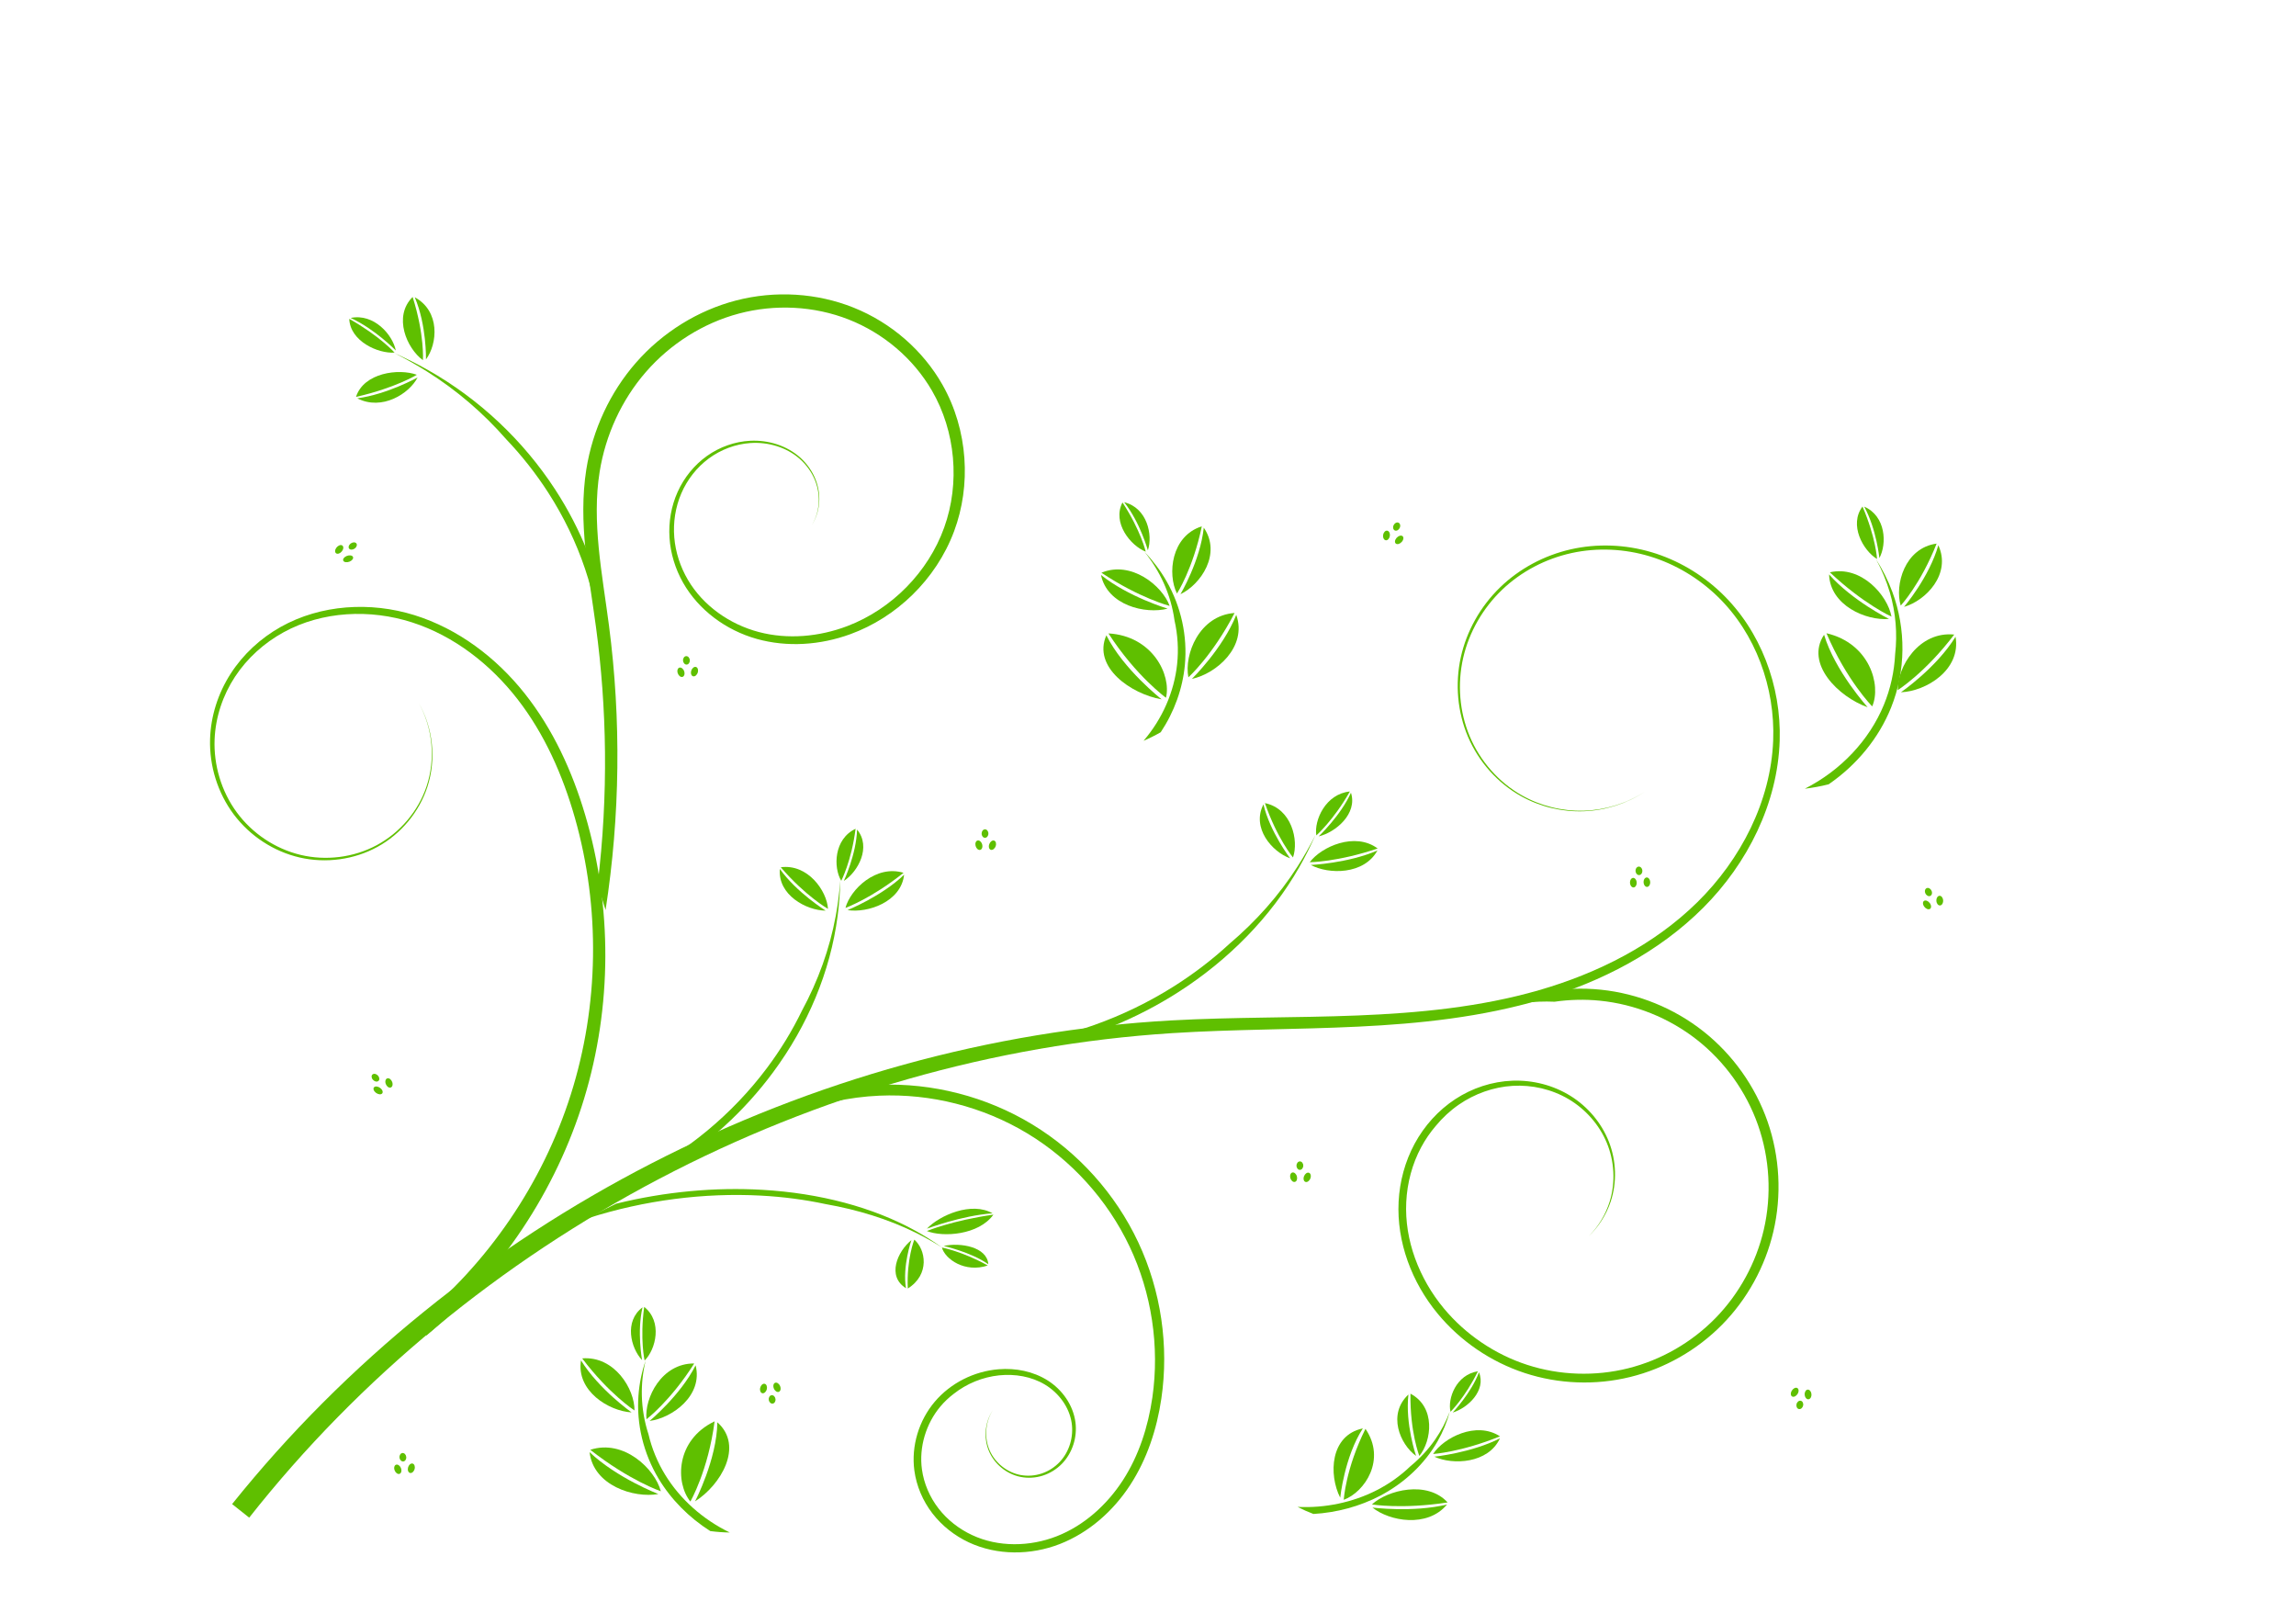 <?xml version="1.0"?><svg width="1052.362" height="744.094" xmlns="http://www.w3.org/2000/svg" xmlns:xlink="http://www.w3.org/1999/xlink">
 <title>Aqua Floral Vine</title>
 <defs>
  <pattern xlink:href="#pattern5504" id="pattern5523" patternTransform="translate(-84.138,510.395)"/>
  <pattern xlink:href="#pattern5504" id="pattern5519" patternTransform="matrix(0.88,0,0,0.88,-58.848,577.678)"/>
  <pattern xlink:href="#pattern5504" id="pattern5517" patternTransform="matrix(0.88,0,0,0.88,-58.848,577.678)"/>
  <pattern xlink:href="#pattern5504" id="pattern5515" patternTransform="matrix(0.88,0,0,0.88,-58.848,577.678)"/>
  <pattern xlink:href="#pattern5504" id="pattern5513" patternTransform="matrix(0.88,0,0,0.88,-58.848,577.678)"/>
  <pattern xlink:href="#pattern5504" id="pattern5511" patternTransform="matrix(0.88,0,0,0.88,-58.848,577.678)"/>
  <pattern xlink:href="#pattern5490" id="pattern5507" patternTransform="translate(0.067,0.067)"/>
  <pattern xlink:href="#pattern5478" id="pattern5490" patternTransform="translate(-79.949,517.532)"/>
  <pattern xlink:href="#pattern5310" id="pattern5322" patternTransform="translate(-212.763,474.817)"/>
  <pattern xlink:href="#pattern5263" id="pattern5276" patternTransform="matrix(0.894,0,0,0.816,-53.447,517.427)"/>
  <pattern xlink:href="#pattern5254" id="pattern5263" patternTransform="matrix(0.894,0,0,0.816,-50.365,517.419)"/>
  <pattern xlink:href="#pattern5244" id="pattern5254" patternTransform="matrix(0.692,0,0,0.692,3.5424804e-7,-1.9023438e-5)"/>
  <pattern xlink:href="#pattern5233" id="pattern5247" patternTransform="matrix(0.732,0,0,0.715,-6.4575195e-7,1.7539062e-5)"/>
  <pattern patternUnits="userSpaceOnUse" width="3.551" height="3.636" patternTransform="matrix(0.732,0,0,0.715,-50.326,517.536)" id="pattern5233">
   <path id="path5214" d="m2.198,0.292a0.345,0.577 0 1 1 -0.69,0.905a0.345,0.577 0 1 1 0.69,-0.905z" fill="#800000"/>
   <path d="m1.26,2.078a0.445,0.676 0 1 1 -0.891,-0.612a0.445,0.676 0 1 1 0.891,0.612z" id="path5216" fill="#800000"/>
   <path id="path5218" d="m2.096,3.118a0.121,0.24 0 1 1 -0.242,-1.234a0.121,0.24 0 1 1 0.242,1.234z" fill="#800000"/>
   <path id="path5225" d="m0.905,0.6a0.44,0.622 0 1 1 -0.879,0.045a0.44,0.622 0 1 1 0.879,-0.045z" fill="#800000"/>
   <path d="m3.13,1.487a0.089,0.24 0 1 1 -0.179,-1.234a0.089,0.24 0 1 1 0.179,1.234z" id="path5227" fill="#800000"/>
   <path d="m3.519,2.719a0.406,0.636 0 1 1 -0.813,0.377a0.406,0.636 0 1 1 0.813,-0.377z" id="path5229" fill="#800000"/>
   <path d="m0.481,3.627a0.114,0.092 0 1 1 0.228,-0.931a0.114,0.092 0 1 1 -0.228,0.931z" id="path5231" fill="#800000"/>
  </pattern>
  <pattern patternUnits="userSpaceOnUse" width="2.6" height="2.6" patternTransform="matrix(0.692,0,0,0.692,-50.326,517.536)" id="pattern5244">
   <rect id="rect5242" y="0" x="0" height="2.6" width="2.6" fill="url(#pattern5247)"/>
  </pattern>
  <pattern patternUnits="userSpaceOnUse" width="1.8" height="1.8" patternTransform="translate(-50.326,517.537)" id="pattern5251">
   <rect id="rect5249" y="0" x="0" height="1.8" width="1.8" fill="url(#pattern5254)"/>
  </pattern>
  <pattern patternUnits="userSpaceOnUse" width="2.341" height="2.175" patternTransform="translate(-50.418,517.402)" id="pattern5310">
   <path d="m0.647,0.543a0.28,0.33 0 1 1 -0.561,-0.307a0.28,0.33 0 1 1 0.561,0.307z" id="path5266" fill="#333333"/>
   <path id="path5268" d="m0.801,1.027a0.303,0.355 0 1 1 -0.605,0.289a0.303,0.355 0 1 1 0.605,-0.289z" fill="#333333"/>
   <path d="m1.504,0.314a0.313,0.423 0 1 1 -0.626,0.436a0.313,0.423 0 1 1 0.626,-0.436z" id="path5270" fill="#333333"/>
   <path id="path5272" d="m0.42,2.175a0,0 0 1 1 -0,-0.559a0,0 0 1 1 0,0.559z" fill="#333333"/>
   <path id="path5274" d="m1.539,1.831a0.213,0.286 0 1 1 -0.427,-0.565a0.213,0.286 0 1 1 0.427,0.565z" fill="#333333"/>
   <path id="path5278" d="m2.219,0.55a0.229,0.324 0 1 1 -0.457,-0.358a0.229,0.324 0 1 1 0.457,0.358z" fill="#333333"/>
   <path d="m2.302,1.878a0.251,0.36 0 1 1 -0.502,-0.23a0.251,0.36 0 1 1 0.502,0.23z" id="path5280" fill="#333333"/>
   <path d="m2.032,0.805a0.015,0.02 0 1 1 -0.029,0.466a0.015,0.02 0 1 1 0.029,-0.466z" id="path5282" fill="#333333"/>
  </pattern>
  <pattern patternUnits="userSpaceOnUse" width="4" height="4" patternTransform="translate(-50.393,512.782)" id="pattern5342">
   <g transform="matrix(1.72,0.053,-0.049,1.852,117.386,-950.24)" id="g5324" fill="#800000">
    <path id="path5326" d="m-52.794,515.086c-0.131,0.182 -0.362,0.262 -0.517,0.177c-0.155,-0.085 -0.174,-0.301 -0.044,-0.483c0.131,-0.182 0.362,-0.262 0.517,-0.177c0.155,0.085 0.174,0.301 0.044,0.483z" fill="#800000"/>
    <path d="m-52.641,515.569c0.124,0.196 0.089,0.419 -0.078,0.499c-0.167,0.08 -0.403,-0.014 -0.527,-0.21c-0.124,-0.196 -0.089,-0.419 0.078,-0.499c0.167,-0.08 0.403,0.014 0.527,0.21z" id="path5328" fill="#800000"/>
    <path id="path5330" d="m-51.937,514.857c0.162,0.234 0.153,0.521 -0.02,0.641c-0.173,0.12 -0.444,0.029 -0.606,-0.205c-0.162,-0.234 -0.153,-0.521 0.02,-0.641c0.173,-0.12 0.444,-0.029 0.606,0.205z" fill="#800000"/>
    <path d="m-53.021,516.718c-0.212,0 -0.385,-0.125 -0.385,-0.279c-0,-0.154 0.172,-0.279 0.385,-0.279c0.213,-0 0.385,0.125 0.385,0.279c0,0.154 -0.172,0.279 -0.385,0.279z" id="path5332" fill="#800000"/>
    <path d="m-51.902,516.373c-0.212,0.158 -0.479,0.16 -0.596,0.004c-0.118,-0.156 -0.042,-0.411 0.17,-0.569c0.212,-0.158 0.479,-0.16 0.596,-0.004c0.118,0.156 0.042,0.411 -0.17,0.569z" id="path5334" fill="#800000"/>
    <path d="m-51.222,515.092c-0.127,0.179 -0.332,0.244 -0.458,0.145c-0.126,-0.099 -0.126,-0.324 0.001,-0.503c0.127,-0.179 0.332,-0.244 0.458,-0.145c0.126,0.099 0.126,0.324 -0.001,0.503z" id="path5336" fill="#800000"/>
    <path id="path5338" d="m-51.139,516.421c-0.081,0.199 -0.258,0.309 -0.397,0.245c-0.139,-0.064 -0.186,-0.276 -0.105,-0.476c0.081,-0.199 0.258,-0.309 0.397,-0.245c0.139,0.064 0.186,0.276 0.105,0.476z" fill="#800000"/>
    <path id="path5340" d="m-51.409,515.348c0.174,0.011 0.308,0.124 0.3,0.253c-0.008,0.129 -0.155,0.224 -0.329,0.213c-0.174,-0.011 -0.308,-0.124 -0.3,-0.253c0.008,-0.129 0.155,-0.224 0.329,-0.213z" fill="#800000"/>
   </g>
  </pattern>
  <pattern patternUnits="userSpaceOnUse" width="4.532" height="4.509" patternTransform="translate(-50.633,507.297)" id="pattern5426">
   <g id="g5395">
    <path d="m0.79,2.826c-0.436,0 -0.79,-0.235 -0.79,-0.524c-0,-0.29 0.353,-0.525 0.79,-0.525c0.436,-0 0.79,0.235 0.79,0.524c0,0.29 -0.353,0.525 -0.79,0.525z" id="path5363" fill="#800000"/>
    <path d="m3.826,1.481c-0.454,0.316 -0.898,0.297 -0.992,-0.043c-0.093,-0.34 0.2,-0.872 0.654,-1.188c0.454,-0.316 0.898,-0.297 0.992,0.043c0.093,0.34 -0.2,0.872 -0.654,1.188z" id="path5367" fill="#800000"/>
    <path id="path5371" d="m2.314,1.647c0.327,0.029 0.579,0.331 0.564,0.674c-0.015,0.343 -0.292,0.598 -0.619,0.569c-0.327,-0.029 -0.579,-0.331 -0.564,-0.674c0.015,-0.343 0.292,-0.598 0.619,-0.569z" fill="#800000"/>
    <path id="path5383" d="m3.742,2.779c-0.436,0 -0.79,-0.235 -0.79,-0.524c-0,-0.29 0.353,-0.525 0.79,-0.525c0.436,-0 0.79,0.235 0.79,0.524c0,0.29 -0.353,0.525 -0.79,0.525z" fill="#800000"/>
    <path d="m2.79,0.79c0,0.436 -0.235,0.79 -0.524,0.79c-0.29,0 -0.525,-0.353 -0.525,-0.79c-0,-0.436 0.235,-0.79 0.524,-0.79c0.29,-0 0.525,0.353 0.525,0.79z" id="path5385" fill="#800000"/>
    <path id="path5387" d="m2.814,3.718c0,0.436 -0.235,0.79 -0.524,0.79c-0.29,0 -0.525,-0.353 -0.525,-0.79c-0,-0.436 0.235,-0.79 0.524,-0.79c0.29,-0 0.525,0.353 0.525,0.79z" fill="#800000"/>
    <path id="path5389" d="m1.05,4.281c-0.454,0.316 -0.898,0.297 -0.992,-0.043c-0.093,-0.34 0.2,-0.872 0.654,-1.188c0.454,-0.316 0.898,-0.297 0.992,0.043c0.093,0.34 -0.2,0.872 -0.654,1.188z" fill="#800000"/>
    <path d="m1.497,0.72c0.316,0.454 0.297,0.898 -0.043,0.992c-0.34,0.093 -0.872,-0.2 -1.188,-0.654c-0.316,-0.454 -0.297,-0.898 0.043,-0.992c0.34,-0.093 0.872,0.2 1.188,0.654z" id="path5391" fill="#800000"/>
    <path id="path5393" d="m4.25,3.45c0.316,0.454 0.297,0.898 -0.043,0.992c-0.34,0.093 -0.872,-0.2 -1.188,-0.654c-0.316,-0.454 -0.297,-0.898 0.043,-0.992c0.34,-0.093 0.872,0.2 1.188,0.654z" fill="#800000"/>
   </g>
  </pattern>
  <pattern patternUnits="userSpaceOnUse" width="5.6" height="5.603" patternTransform="translate(-82.239,518.899)" id="pattern5478">
   <path d="m1.549,1.402a0.671,0.85 0 1 1 -1.341,-0.789a0.671,0.85 0 1 1 1.341,0.789z" id="path5442" fill="#800000"/>
   <path id="path5444" d="m1.989,2.646a0.724,0.913 0 1 1 -1.448,0.744a0.724,0.913 0 1 1 1.448,-0.744z" fill="#800000"/>
   <path d="m3.598,0.664a0.749,1.09 0 1 1 -1.497,1.123a0.749,1.09 0 1 1 1.497,-1.123z" id="path5446" fill="#740000"/>
   <path id="path5448" d="m1.004,5.603a0,0 0 1 1 -0,-1.438a0,0 0 1 1 0,1.438z" fill="#7b0000"/>
   <path id="path5450" d="m3.682,4.717a0.51,0.737 0 1 1 -1.021,-1.456a0.51,0.737 0 1 1 1.021,1.456z" fill="#800000"/>
   <path id="path5452" d="m5.307,1.418a0.547,0.835 0 1 1 -1.094,-0.921a0.547,0.835 0 1 1 1.094,0.921z" fill="#800000"/>
   <path d="m5.506,4.838a0.601,0.928 0 1 1 -1.202,-0.593a0.601,0.928 0 1 1 1.202,0.593z" id="path5454" fill="#800000"/>
   <path d="m4.86,2.077a0.035,0.051 0 1 1 -0.07,1.2a0.035,0.051 0 1 1 0.07,-1.2z" id="path5456" fill="#800000"/>
  </pattern>
  <filter id="filter5500">
   <feGaussianBlur stdDeviation="0.028" id="feGaussianBlur5502"/>
  </filter>
  <pattern patternUnits="userSpaceOnUse" width="5.734" height="5.737" patternTransform="translate(-80.017,517.465)" id="pattern5504">
   <rect id="rect5488" y="0.067" x="0.067" height="5.603" width="5.6" filter="url(#filter5500)" fill="url(#pattern5507)"/>
  </pattern>
 </defs>
 <g>
  <title>Layer 1</title>
  <g id="layer1">
   <rect id="rect5521" width="15.038" height="9.411" x="-97.865" y="209.549" fill="#5fbf00"/>
   <rect id="rect5381" width="4.6" height="4.6" x="-56.373" y="198.715" fill="#5fbf00"/>
   <path d="m106.389,689.27l7.828,6.223c50.606,-64.232 115.44,-117.186 188.01,-155.305c72.574,-38.112 153.095,-61.502 235.008,-66.732c0,0 0,0 0,0c28.245,-1.807 56.715,-1.601 85.218,-2.977c28.302,-1.355 56.818,-4.36 84.151,-12.465c27.441,-8.129 53.731,-21.7 74.046,-42.01c20.326,-20.319 34.146,-47.832 35.062,-76.595c0.78,-24.989 -8.699,-50.417 -26.745,-67.672c0,0 0,0 0,-0c-9.03,-8.625 -20.072,-15.148 -32.034,-18.69c-11.963,-3.542 -24.819,-4.064 -36.97,-1.305c-12.152,2.76 -23.548,8.824 -32.47,17.495c0,0 0,0 -0,0c-8.922,8.672 -15.308,19.94 -17.961,32.072c0,0 0,0 0,0c-2.651,12.133 -1.52,25.078 3.372,36.463c4.893,11.385 13.555,21.13 24.359,27.135c8.702,4.835 18.729,7.233 28.654,6.864c9.925,-0.369 19.723,-3.505 28.002,-8.948c-8.325,5.374 -18.129,8.414 -28.011,8.698c-9.881,0.285 -19.821,-2.187 -28.401,-7.05c-10.652,-6.036 -19.13,-15.755 -23.858,-27.015c-4.729,-11.261 -5.725,-24.02 -3.024,-35.903c2.7,-11.885 9.068,-22.88 17.86,-31.286c0,0 0,0 0,0c8.793,-8.407 19.99,-14.233 31.856,-16.825c11.867,-2.594 24.398,-1.969 36.001,1.571c11.605,3.539 22.29,9.983 30.986,18.427c17.385,16.861 26.345,41.7 25.403,65.867c-1.067,27.857 -14.811,54.476 -34.687,74.077c-19.901,19.624 -45.725,32.618 -72.68,40.4c-26.871,7.749 -55.02,10.448 -83.138,11.581c-28.324,1.129 -56.804,0.685 -85.34,2.265c0,0 0,0 -0,0c-82.815,4.598 -164.467,27.533 -238.313,65.534c-73.85,37.994 -140.105,91.161 -192.185,156.11l-0,0l-0,0z" id="path2832" fill-rule="evenodd" fill="#5fbf00"/>
   <path d="m683.739,462.655c9.583,-2.867 19.363,-4.008 28.798,-3.598c6.851,-0.989 13.819,-1.16 20.701,-0.474c16.109,1.6 31.775,7.896 44.519,17.899c12.747,10 22.597,23.727 27.99,39.017c0,0 0,0 0,0c5.397,15.289 6.347,32.169 2.694,47.979c-3.504,15.178 -11.25,29.4 -22.139,40.549c-10.886,11.151 -24.936,19.245 -40.062,23.024c-15.124,3.782 -31.35,3.252 -46.188,-1.558c-14.838,-4.806 -28.31,-13.902 -38.281,-25.906c0,0 0,0 0,0c-11.266,-13.588 -18.092,-31.2 -17.22,-48.72c0.424,-8.767 2.718,-17.464 6.862,-25.17c1.872,-3.484 4.125,-6.77 6.704,-9.768c3.05,-3.696 6.597,-6.99 10.554,-9.716c7.22,-4.978 15.833,-8.078 24.67,-8.603c8.835,-0.527 17.909,1.533 25.615,6.091c0,0 0,0 0,0c7.705,4.555 14.022,11.625 17.503,20.003c3.481,8.378 4.073,18.039 1.363,26.844c-1.848,5.996 -5.195,11.554 -9.687,16.027c4.592,-4.368 8.092,-9.871 10.102,-15.89c2.945,-8.841 2.6,-18.686 -0.774,-27.374c-3.376,-8.685 -9.695,-16.143 -17.6,-21.072c0,-0 0,-0 0,-0c-7.905,-4.925 -17.307,-7.323 -26.611,-6.988c-9.302,0.337 -18.449,3.359 -26.23,8.455c-7.779,5.096 -14.176,12.21 -18.602,20.379c-4.424,8.168 -6.892,17.345 -7.371,26.61c-0.941,18.528 6.082,37.002 17.859,51.266c10.386,12.597 24.404,22.148 39.936,27.249c15.532,5.097 32.491,5.723 48.386,1.817c15.894,-3.909 30.64,-12.322 42.135,-24.002c11.493,-11.682 19.678,-26.562 23.434,-42.534c0,0 0,-0 0,-0c3.909,-16.639 2.986,-34.374 -2.646,-50.539c-5.635,-16.164 -15.943,-30.655 -29.387,-41.292c0,0 0,0 0,0c-13.447,-10.634 -29.942,-17.344 -47.02,-19.111c-17.078,-1.763 -34.623,1.427 -50.006,9.108z" id="path2838" fill-rule="evenodd" fill="#5fbf00"/>
   <path d="m190.451,605.923l5,6.09c34.007,-28.159 59.441,-66.389 72.27,-108.522c12.822,-42.135 12.971,-87.948 0.482,-130.069c-5.887,-19.911 -14.71,-39.229 -27.714,-55.617c-13.01,-16.402 -30.463,-29.653 -50.561,-35.914c-20.121,-6.263 -42.862,-4.916 -61.303,5.426c-9.214,5.185 -17.215,12.553 -22.936,21.46c-5.722,8.911 -9.086,19.34 -9.402,29.934c-0.361,12.319 3.496,24.702 10.885,34.541c7.395,9.836 18.265,16.978 30.237,19.725c0,0 0,0 0,0c11.976,2.741 24.901,1.006 35.644,-4.901c0,0 0,0 0,0c10.741,-5.914 19.119,-15.953 22.882,-27.593c4.056,-12.583 2.573,-26.789 -3.956,-38.231c6.401,11.514 7.694,25.679 3.536,38.094c-3.853,11.486 -12.256,21.296 -22.869,26.983c0,0 -0,0 -0,0c-10.614,5.685 -23.311,7.224 -34.95,4.421c-11.639,-2.805 -22.138,-9.897 -29.185,-19.495c-7.047,-9.599 -10.628,-21.634 -10.146,-33.473c0,0 0,0 0,0c0.414,-10.188 3.781,-20.192 9.365,-28.681c5.584,-8.491 13.364,-15.476 22.251,-20.35c17.758,-9.75 39.681,-10.719 58.9,-4.53c19.243,6.194 35.904,19.222 48.315,35.182c12.417,15.973 20.744,34.869 26.305,54.394c0,0 0,0 0,0c11.742,41.319 11.042,86.045 -1.884,126.811c-12.92,40.768 -38.056,77.549 -71.165,104.318c0,0 0,0 0,0z" id="path2844" fill-rule="evenodd" fill="#5fbf00"/>
   <path d="m273.891,405.615c1.271,3.77 2.495,7.576 3.671,11.416c6.673,-43.118 7.196,-87.154 1.561,-130.373c-1.561,-11.979 -3.558,-23.789 -4.697,-35.592c-1.119,-11.706 -1.419,-23.463 0.421,-34.868c2.692,-16.805 10.046,-32.931 21.227,-45.767c0,0 0,0 0,-0c11.174,-12.835 26.213,-22.4 42.673,-26.756c16.453,-4.36 34.366,-3.5 50.219,2.735c15.85,6.226 29.655,17.863 38.196,32.617c10.83,18.666 12.934,42.355 5.6,62.738c-7.318,20.391 -24.013,37.37 -44.326,45.126c-0,0 -0,0 -0,0c-12.915,4.924 -27.358,6.258 -40.679,2.734c-13.304,-3.515 -25.476,-12.03 -32.437,-23.873c-3.49,-5.923 -5.695,-12.626 -6.263,-19.473c0,0 0,0 0,-0c-0.569,-6.845 0.5,-13.849 3.213,-20.157c2.712,-6.307 7.077,-11.93 12.6,-16.008c5.52,-4.078 12.213,-6.616 19.063,-7.083c8.088,-0.547 16.508,1.886 22.573,7.223c3.039,2.667 5.49,6.023 7.012,9.763c1.521,3.738 2.117,7.87 1.617,11.87c-0.385,3.093 -1.42,6.111 -3.017,8.793c1.647,-2.661 2.737,-5.671 3.179,-8.773c0.576,-4.031 0.048,-8.218 -1.427,-12.033c-1.481,-3.832 -3.915,-7.294 -6.967,-10.07c-6.127,-5.576 -14.699,-8.238 -23.037,-7.817c-0,0 -0,0 -0,0c-7.072,0.357 -14.029,2.84 -19.839,6.974c-0,0 -0,0 -0,0c-5.807,4.133 -10.462,9.885 -13.418,16.438c-2.946,6.532 -4.213,13.83 -3.739,21.053c0.472,7.179 2.642,14.263 6.23,20.596c7.087,12.481 19.595,21.78 33.805,25.759c13.822,3.865 29.024,2.887 42.93,-2.212c10.456,-3.826 20.195,-9.995 28.407,-18.031c8.212,-8.036 14.901,-17.941 19.081,-29.141c3.894,-10.472 5.526,-21.948 4.701,-33.489c-0.825,-11.541 -4.108,-23.152 -10.071,-33.661c-4.409,-7.744 -10.202,-14.809 -17.104,-20.832c-6.903,-6.023 -14.917,-11.003 -23.707,-14.513c-8.27,-3.297 -17.168,-5.286 -26.301,-5.856c-9.134,-0.57 -18.504,0.281 -27.642,2.673c-8.595,2.254 -16.941,5.845 -24.698,10.653c-7.758,4.808 -14.927,10.835 -21.108,17.926c-5.819,6.68 -10.747,14.264 -14.593,22.502c-3.846,8.238 -6.61,17.129 -8.075,26.367c-1.877,11.928 -1.627,24.207 -0.396,36.438c1.184,11.86 3.223,23.728 4.848,35.779c2.483,18.422 3.927,37.547 4.122,57.287c0.195,19.739 -0.86,40.094 -3.409,60.917z" id="path2850" fill-rule="evenodd" fill="#5fbf00"/>
   <path id="path2862" d="m334.045,520.912c9.105,-4.46 18.569,-7.68 28.085,-9.708c12.985,-5.355 26.9,-8.482 40.925,-9.093c23.583,-1.032 47.493,5.052 67.728,17.244c20.238,12.187 36.81,30.488 46.94,51.85c0,0 0,0 0,0c10.134,21.36 13.83,45.788 10.459,69.208c-1.952,13.473 -6.208,26.691 -13.549,38.001c0,0 0,0 0,0c-7.332,11.294 -17.823,20.721 -30.248,25.59c-12.393,4.862 -26.843,5.079 -38.803,-0.518c0,0 -0,0 -0,0c-5.994,-2.789 -11.363,-6.967 -15.393,-12.172c0,0 -0,0 -0,0c-4.029,-5.202 -6.744,-11.453 -7.626,-17.946c-1.404,-10.154 1.844,-20.945 8.467,-28.823c1.8,-2.148 3.851,-4.085 6.091,-5.784c5.901,-4.668 13.222,-7.689 20.8,-8.481c7.255,-0.743 14.856,0.496 21.1,4.283c0,0 0,0 0,0c6.226,3.773 11.08,10.219 12.17,17.505c0.952,6.293 -0.993,13.123 -5.43,17.85c-2.22,2.367 -5.027,4.211 -8.126,5.278c-3.099,1.067 -6.487,1.353 -9.749,0.771c-6.138,-1.097 -11.681,-5.413 -14.257,-11.236c-2.568,-5.827 -2.075,-12.954 1.386,-18.456c-3.58,5.424 -4.271,12.6 -1.779,18.62c2.505,6.015 8.082,10.606 14.483,11.908c3.395,0.684 6.95,0.472 10.246,-0.58c3.295,-1.053 6.308,-2.927 8.729,-5.392c4.838,-4.944 7.113,-12.141 6.24,-18.989c-1.031,-7.904 -6.014,-14.969 -12.693,-19.206c-6.667,-4.224 -14.763,-5.792 -22.553,-5.151c-11.181,0.901 -21.966,6.291 -29.248,14.878c-7.277,8.596 -10.836,20.266 -9.357,31.476c0,0 0,0 0,0c0.953,7.142 3.878,13.971 8.265,19.671c4.387,5.698 10.185,10.254 16.682,13.302c13.003,6.077 28.441,5.957 41.754,0.756c13.296,-5.199 24.446,-15.086 32.195,-26.983c7.744,-11.888 12.26,-25.635 14.308,-39.577c3.578,-24.231 -0.137,-49.491 -10.564,-71.695c-0,-0 -0,-0 -0,-0c-10.43,-22.203 -27.514,-41.225 -48.51,-53.984c-20.998,-12.755 -45.784,-19.171 -70.371,-18.194c-24.586,0.981 -48.821,9.349 -68.799,23.777z" fill-rule="evenodd" fill="#5fbf00"/>
   <g id="g2911" transform="matrix(0.812 0 0 0.747 34.802 174.903)" fill="url(#pattern5504)">
    <path id="path2856" d="m602.629,220.324c3.274,-1.509 6.519,-3.266 9.703,-5.264c7.677,-12.56 12.371,-26.795 13.624,-41.248c0,0 0,0 0,0c1.541,-17.81 -2.152,-35.849 -10.325,-51.359c0,0 0,0 0,0c-3.407,-6.464 -7.573,-12.495 -12.369,-17.929c4.305,5.839 7.883,12.157 10.651,18.762c3.127,7.463 5.197,15.303 6.206,23.222c1.82,8.762 2.342,17.826 1.469,26.78c-1.645,16.932 -8.281,33.507 -18.958,47.036c0,0 0,0 0,0z" fill-rule="evenodd" fill="#5fbf00"/>
    <g id="g2872" fill="url(#pattern5504)">
     <path d="m629.916,182.357c0,0 17.409,-18.471 25.052,-39.277c6.369,19.532 -11.252,36.092 -25.052,39.277z" id="path2868" fill="#5fbf00"/>
     <path id="path2870" d="m627.94,181.386c0,0 13.592,-13.28 26.078,-39.465c-19.991,1.538 -28.603,25.542 -26.078,39.465z" fill="#5fbf00"/>
    </g>
    <g transform="matrix(0.886 -0.228 0.23 0.894 -71.655 154.768)" id="g2876" fill="url(#pattern5504)">
     <path id="path2878" d="m742.483,162.098c0,0 17.409,-18.471 25.052,-39.277c6.369,19.532 -11.252,36.092 -25.052,39.277z" fill="#5fbf00"/>
     <path d="m740.507,161.127c0,0 13.592,-13.28 26.078,-39.465c-19.991,1.538 -28.603,25.542 -26.078,39.465z" id="path2880" fill="#5fbf00"/>
    </g>
    <g id="g2882" transform="matrix(0.338 -0.595 0.556 0.372 61.132 669.572)" fill="url(#pattern5504)">
     <path d="m1132.596,289.79c0,0 17.409,-18.471 25.052,-39.277c6.369,19.532 -11.252,36.092 -25.052,39.277z" id="path2884" fill="#5fbf00"/>
     <path id="path2886" d="m1130.62,288.82c0,0 13.592,-13.28 26.078,-39.465c-19.991,1.538 -28.603,25.542 -26.078,39.465z" fill="#5fbf00"/>
    </g>
    <g id="g2888" transform="matrix(-0.805 0.445 0.444 0.81 859.103 -210.147)" fill="url(#pattern5504)">
     <path d="m414.145,203.826c0,0 17.409,-18.471 25.052,-39.277c6.369,19.532 -11.252,36.092 -25.052,39.277z" id="path2890" fill="#5fbf00"/>
     <path id="path2892" d="m412.169,202.855c0,0 13.592,-13.28 26.078,-39.465c-19.991,1.538 -28.603,25.542 -26.078,39.465z" fill="#5fbf00"/>
    </g>
    <g transform="matrix(-1.245 0 0 1 1397.08 12.526)" id="g2894" fill="url(#pattern5504)">
     <path id="path2896" d="m629.916,182.357c0,0 17.409,-18.471 25.052,-39.277c6.369,19.532 -11.252,36.092 -25.052,39.277z" fill="#5fbf00"/>
     <path d="m627.94,181.386c0,0 13.592,-13.28 26.078,-39.465c-19.991,1.538 -28.603,25.542 -26.078,39.465z" id="path2898" fill="#5fbf00"/>
    </g>
   </g>
   <g id="g2906" transform="matrix(0.812 0 0 0.747 46.521 269.371)" fill="url(#pattern5504)">
    <path d="m500.621,150.773c0,1.434 -0.855,2.597 -1.911,2.597c-1.055,0 -1.911,-1.163 -1.911,-2.597c0,-1.434 0.855,-2.597 1.911,-2.597c1.055,0 1.911,1.163 1.911,2.597z" id="path2900" fill="#5fbf00"/>
    <path id="path2902" d="m497.113,157.45c0.389,1.595 -0.126,3.09 -1.151,3.341c-1.025,0.25 -2.172,-0.84 -2.561,-2.434c-0.389,-1.595 0.126,-3.09 1.151,-3.341c1.025,-0.25 2.172,0.84 2.561,2.434z" fill="#5fbf00"/>
    <path d="m504.733,158.488c-0.502,1.563 -1.724,2.568 -2.728,2.245c-1.005,-0.323 -1.412,-1.851 -0.91,-3.414c0.502,-1.563 1.724,-2.568 2.728,-2.245c1.005,0.323 1.412,1.851 0.91,3.414z" id="path2904" fill="#5fbf00"/>
   </g>
   <g id="g2981" transform="matrix(0.812 0 0 0.747 46.521 269.371)" fill="url(#pattern5504)">
    <path d="m510.817,280.738c6.03,0.906 12.166,1.536 18.38,1.886c28.233,-6.194 55.048,-18.162 78.595,-34.55c28.459,-19.801 52.278,-46.152 68.257,-76.578c0,0 0,0 0,-0c3.384,-6.443 6.439,-13.053 9.148,-19.793c-3.035,6.602 -6.401,13.04 -10.078,19.282c-10.426,17.703 -23.521,33.679 -38.518,47.494c-9.56,9.59 -20.037,18.302 -31.224,25.984c-28.03,19.238 -60.653,32.103 -94.562,36.274c0,0 0,0 0,0z" id="path2931" fill-rule="evenodd" fill="#5fbf00"/>
    <g id="g2939" transform="matrix(0.592 0.562 -0.58 0.585 654.794 -119.361)" fill="url(#pattern5504)">
     <path d="m273.881,231.576c0,0 17.409,-18.471 25.052,-39.277c6.369,19.532 -11.252,36.092 -25.052,39.277z" id="path2941" fill="#5fbf00"/>
     <path id="path2943" d="m271.905,230.605c0,0 13.592,-13.28 26.078,-39.465c-19.991,1.538 -28.603,25.542 -26.078,39.465z" fill="#5fbf00"/>
    </g>
    <g transform="matrix(0.684 -0.022 -0.028 0.668 272.585 181.492)" id="g2945" fill="url(#pattern5504)">
     <path id="path2947" d="m604.974,-23.474c0,0 17.409,-18.471 25.052,-39.277c6.369,19.532 -11.252,36.092 -25.052,39.277z" fill="#5fbf00"/>
     <path d="m602.998,-24.444c0,0 13.592,-13.28 26.078,-39.465c-19.991,1.538 -28.603,25.541 -26.078,39.465z" id="path2949" fill="#5fbf00"/>
    </g>
    <g transform="matrix(-0.763 -0.109 -0.103 0.773 1213.09 187.606)" id="g2951" fill="url(#pattern5504)">
     <path id="path2953" d="m700.968,70.86c0,0 17.409,-18.471 25.052,-39.277c6.369,19.532 -11.252,36.092 -25.052,39.277z" fill="#5fbf00"/>
     <path d="m698.992,69.889c0,0 13.592,-13.28 26.078,-39.465c-19.991,1.538 -28.603,25.542 -26.078,39.465z" id="path2955" fill="#5fbf00"/>
    </g>
   </g>
   <g id="g2993" transform="matrix(0.738 -0.311 -0.261 -0.524 73.194 1388.74)" fill="url(#pattern5504)">
    <path id="path2995" d="m682.977,1179.441c6.03,0.906 12.166,1.536 18.38,1.886c28.233,-6.194 55.048,-18.162 78.595,-34.55c28.459,-19.801 52.278,-46.152 68.257,-76.578c0,0 0,0 0,0c3.384,-6.444 6.439,-13.053 9.148,-19.793c-3.035,6.602 -6.401,13.04 -10.078,19.282c-10.426,17.703 -23.521,33.679 -38.518,47.494c-9.56,9.59 -20.037,18.302 -31.224,25.984c-28.03,19.238 -60.653,32.103 -94.562,36.274c0,0 0,0 0,0z" fill-rule="evenodd" fill="#5fbf00"/>
    <g transform="matrix(0.592 0.562 -0.58 0.585 654.794 -119.361)" id="g2997" fill="url(#pattern5504)">
     <path id="path2999" d="m1198.603,879.235c0,0 17.409,-18.471 25.052,-39.277c6.369,19.532 -11.252,36.092 -25.052,39.277z" fill="#5fbf00"/>
     <path d="m1196.627,878.264c0,0 13.592,-13.28 26.078,-39.465c-19.991,1.538 -28.603,25.542 -26.078,39.465z" id="path3001" fill="#5fbf00"/>
    </g>
    <g id="g3003" transform="matrix(0.684 -0.022 -0.028 0.668 272.585 181.492)" fill="url(#pattern5504)">
     <path d="m911.28,1331.671c0,0 17.409,-18.471 25.052,-39.277c6.369,19.532 -11.252,36.092 -25.052,39.277z" id="path3005" fill="#5fbf00"/>
     <path id="path3007" d="m909.304,1330.7c0,0 13.592,-13.28 26.078,-39.465c-19.991,1.538 -28.603,25.542 -26.078,39.465z" fill="#5fbf00"/>
    </g>
    <g id="g3009" transform="matrix(-0.763 -0.109 -0.103 0.773 1213.09 187.606)" fill="url(#pattern5504)">
     <path d="m324.938,1180.934c0,0 17.409,-18.471 25.052,-39.277c6.369,19.532 -11.252,36.092 -25.052,39.277z" id="path3011" fill="#5fbf00"/>
     <path id="path3013" d="m322.962,1179.964c0,0 13.592,-13.28 26.078,-39.465c-19.991,1.538 -28.603,25.542 -26.078,39.465z" fill="#5fbf00"/>
    </g>
   </g>
   <g id="g3015" transform="matrix(0.758 -0.266 0.289 0.698 -297.442 500.184)" fill="url(#pattern5504)">
    <path id="path3017" d="m657.937,307.837c6.03,0.906 12.166,1.536 18.38,1.886c28.233,-6.194 55.048,-18.162 78.595,-34.55c28.459,-19.801 52.278,-46.152 68.257,-76.578c0,0 0,0 0,-0c3.384,-6.443 6.439,-13.053 9.148,-19.793c-3.035,6.602 -6.401,13.04 -10.078,19.282c-10.426,17.703 -23.521,33.679 -38.518,47.494c-9.56,9.59 -20.037,18.302 -31.224,25.984c-28.03,19.238 -60.653,32.103 -94.562,36.274c0,0 0,0 0,0z" fill-rule="evenodd" fill="#5fbf00"/>
    <g transform="matrix(0.592 0.562 -0.58 0.585 654.794 -119.361)" id="g3019" fill="url(#pattern5504)">
     <path id="path3021" d="m425.264,132.458c0,0 17.409,-18.471 25.052,-39.277c6.369,19.532 -11.252,36.092 -25.052,39.277z" fill="#5fbf00"/>
     <path d="m423.288,131.488c0,0 13.592,-13.28 26.079,-39.465c-19.991,1.538 -28.603,25.541 -26.079,39.465z" id="path3023" fill="#5fbf00"/>
    </g>
    <g id="g3025" transform="matrix(0.684 -0.022 -0.028 0.668 272.585 181.492)" fill="url(#pattern5504)">
     <path d="m821.976,24.352c0,0 17.409,-18.471 25.052,-39.277c6.369,19.532 -11.252,36.092 -25.052,39.277z" id="path3027" fill="#5fbf00"/>
     <path id="path3029" d="m820,23.381c0,0 13.592,-13.28 26.078,-39.465c-19.991,1.538 -28.603,25.541 -26.078,39.465z" fill="#5fbf00"/>
    </g>
    <g id="g3031" transform="matrix(-0.763 -0.109 -0.103 0.773 1213.09 187.606)" fill="url(#pattern5504)">
     <path d="m507.121,78.524c0,0 17.409,-18.471 25.052,-39.277c6.369,19.532 -11.252,36.092 -25.052,39.277z" id="path3033" fill="#5fbf00"/>
     <path id="path3035" d="m505.145,77.554c0,0 13.592,-13.28 26.079,-39.465c-19.991,1.538 -28.603,25.542 -26.079,39.465z" fill="#5fbf00"/>
    </g>
   </g>
   <g transform="matrix(0.055 -0.745 0.81 0.05 -314.623 952.299)" id="g3037" fill="url(#pattern5504)">
    <path d="m922.793,665.921c6.03,0.906 12.166,1.536 18.38,1.886c28.233,-6.194 55.048,-18.162 78.595,-34.55c28.459,-19.801 52.278,-46.152 68.258,-76.578c0,0 0,0 0,-0c3.384,-6.443 6.439,-13.053 9.148,-19.793c-3.035,6.602 -6.401,13.04 -10.078,19.282c-10.426,17.703 -23.521,33.679 -38.518,47.494c-9.56,9.59 -20.037,18.302 -31.224,25.984c-28.03,19.238 -60.653,32.103 -94.562,36.274c0,0 0,0 0,0z" id="path3039" fill-rule="evenodd" fill="#5fbf00"/>
    <g id="g3041" transform="matrix(0.592 0.562 -0.58 0.585 654.794 -119.361)" fill="url(#pattern5504)">
     <path d="m964.491,226.451c0,0 17.409,-18.471 25.052,-39.277c6.369,19.532 -11.252,36.092 -25.052,39.277z" id="path3043" fill="#5fbf00"/>
     <path id="path3045" d="m962.514,225.48c0,0 13.592,-13.28 26.078,-39.465c-19.991,1.538 -28.603,25.542 -26.078,39.465z" fill="#5fbf00"/>
    </g>
    <g transform="matrix(0.684 -0.022 -0.028 0.668 272.585 181.492)" id="g3047" fill="url(#pattern5504)">
     <path id="path3049" d="m1231.32,573.932c0,0 17.409,-18.471 25.052,-39.277c6.369,19.532 -11.252,36.092 -25.052,39.277z" fill="#5fbf00"/>
     <path d="m1229.344,572.961c0,0 13.592,-13.28 26.079,-39.465c-19.992,1.538 -28.603,25.542 -26.079,39.465z" id="path3051" fill="#5fbf00"/>
    </g>
    <g transform="matrix(-0.763 -0.109 -0.103 0.773 1213.09 187.606)" id="g3053" fill="url(#pattern5504)">
     <path id="path3055" d="m104.92,485.141c0,0 17.409,-18.471 25.052,-39.277c6.369,19.532 -11.252,36.092 -25.052,39.277z" fill="#5fbf00"/>
     <path d="m102.944,484.171c0,0 13.592,-13.28 26.078,-39.465c-19.991,1.538 -28.603,25.542 -26.078,39.465z" id="path3057" fill="#5fbf00"/>
    </g>
   </g>
   <g id="g3059" transform="matrix(0.811 -0.038 0.041 0.746 -113.084 209.498)" fill="url(#pattern5504)">
    <path id="path3061" d="m521.642,151.308c0,1.434 -0.855,2.597 -1.911,2.597c-1.055,0 -1.911,-1.163 -1.911,-2.597c0,-1.434 0.855,-2.597 1.911,-2.597c1.055,0 1.911,1.163 1.911,2.597z" fill="#5fbf00"/>
    <path d="m518.135,157.986c0.389,1.595 -0.126,3.09 -1.151,3.341c-1.025,0.25 -2.172,-0.84 -2.561,-2.434c-0.389,-1.595 0.126,-3.09 1.151,-3.341c1.025,-0.25 2.172,0.84 2.561,2.434z" id="path3063" fill="#5fbf00"/>
    <path id="path3065" d="m525.754,159.023c-0.502,1.563 -1.724,2.568 -2.728,2.245c-1.005,-0.323 -1.412,-1.851 -0.91,-3.414c0.502,-1.563 1.724,-2.568 2.728,-2.245c1.005,0.323 1.412,1.851 0.91,3.414z" fill="#5fbf00"/>
   </g>
   <g transform="matrix(0.534 0.562 -0.611 0.491 239.728 1.317)" id="g3067" fill="url(#pattern5504)">
    <path d="m189.754,291.918c0,1.434 -0.855,2.597 -1.911,2.597c-1.055,0 -1.911,-1.163 -1.911,-2.597c0,-1.434 0.855,-2.597 1.911,-2.597c1.055,0 1.911,1.163 1.911,2.597z" id="path3069" fill="#5fbf00"/>
    <path id="path3071" d="m186.247,298.596c0.389,1.595 -0.126,3.09 -1.151,3.341c-1.025,0.25 -2.172,-0.84 -2.561,-2.434c-0.389,-1.595 0.126,-3.09 1.151,-3.341c1.025,-0.25 2.172,0.84 2.561,2.434z" fill="#5fbf00"/>
    <path d="m193.866,299.634c-0.502,1.563 -1.724,2.568 -2.728,2.245c-1.005,-0.323 -1.412,-1.851 -0.91,-3.414c0.502,-1.563 1.724,-2.568 2.728,-2.245c1.005,0.323 1.412,1.851 0.91,3.414z" id="path3073" fill="#5fbf00"/>
   </g>
   <g id="g3075" transform="matrix(0.652 -0.445 0.484 0.6 -425.851 686.043)" fill="url(#pattern5504)">
    <path id="path3077" d="m746.701,232.113c0,1.434 -0.855,2.597 -1.911,2.597c-1.055,0 -1.911,-1.163 -1.911,-2.597c0,-1.434 0.855,-2.597 1.911,-2.597c1.055,0 1.911,1.163 1.911,2.597z" fill="#5fbf00"/>
    <path d="m743.194,238.79c0.389,1.595 -0.126,3.09 -1.151,3.341c-1.025,0.25 -2.172,-0.84 -2.561,-2.434c-0.389,-1.595 0.126,-3.09 1.151,-3.341c1.025,-0.25 2.172,0.84 2.561,2.434z" id="path3079" fill="#5fbf00"/>
    <path id="path3081" d="m750.813,239.828c-0.502,1.563 -1.724,2.568 -2.728,2.245c-1.005,-0.323 -1.412,-1.851 -0.91,-3.414c0.502,-1.563 1.724,-2.568 2.728,-2.245c1.005,0.323 1.412,1.851 0.91,3.414z" fill="#5fbf00"/>
   </g>
   <g id="g3083" transform="matrix(0.76 0.263 -0.286 0.699 422.255 24.514)" fill="url(#pattern5504)">
    <path id="path3085" d="m355.298,177.191c0,1.434 -0.855,2.597 -1.911,2.597c-1.055,0 -1.911,-1.163 -1.911,-2.597c0,-1.434 0.855,-2.597 1.911,-2.597c1.055,0 1.911,1.163 1.911,2.597z" fill="#5fbf00"/>
    <path d="m351.791,183.869c0.389,1.595 -0.126,3.09 -1.151,3.341c-1.025,0.25 -2.172,-0.84 -2.561,-2.434c-0.389,-1.595 0.126,-3.09 1.151,-3.341c1.025,-0.25 2.172,0.84 2.561,2.434z" id="path3087" fill="#5fbf00"/>
    <path id="path3089" d="m359.41,184.906c-0.502,1.563 -1.724,2.568 -2.728,2.245c-1.005,-0.323 -1.412,-1.851 -0.91,-3.414c0.502,-1.563 1.724,-2.568 2.728,-2.245c1.005,0.323 1.412,1.851 0.91,3.414z" fill="#5fbf00"/>
   </g>
   <g transform="matrix(0.811 -0.029 0.032 0.746 328.689 301.3)" id="g3091" fill="url(#pattern5504)">
    <path d="m516.934,151.095a1.911,2.597 0 1 1 -3.822,0a1.911,2.597 0 1 1 3.822,0z" id="path3093" fill="#5fbf00"/>
    <path id="path3095" d="m513.427,157.773a1.856,2.887 0 1 1 -3.712,0.906a1.856,2.887 0 1 1 3.712,-0.906z" fill="#5fbf00"/>
    <path d="m521.046,158.81a1.819,2.83 0 1 1 -3.638,-1.169a1.819,2.83 0 1 1 3.638,1.169z" id="path3097" fill="#5fbf00"/>
   </g>
   <g transform="matrix(0.763 -0.255 0.277 0.702 347.241 448.655)" id="g3099" fill="url(#pattern5504)">
    <path d="m641.528,175.559c0,1.434 -0.855,2.597 -1.911,2.597c-1.055,0 -1.911,-1.163 -1.911,-2.597c0,-1.434 0.855,-2.597 1.911,-2.597c1.055,0 1.911,1.163 1.911,2.597z" id="path3101" fill="#5fbf00"/>
    <path id="path3103" d="m638.021,182.237c0.389,1.595 -0.126,3.09 -1.151,3.341c-1.025,0.25 -2.172,-0.84 -2.561,-2.434c-0.389,-1.595 0.126,-3.09 1.151,-3.341c1.025,-0.25 2.172,0.84 2.561,2.434z" fill="#5fbf00"/>
    <path d="m645.64,183.275c-0.502,1.563 -1.724,2.568 -2.728,2.245c-1.005,-0.323 -1.412,-1.851 -0.91,-3.414c0.502,-1.563 1.724,-2.568 2.728,-2.245c1.005,0.323 1.412,1.851 0.91,3.414z" id="path3105" fill="#5fbf00"/>
   </g>
   <g id="g3107" transform="matrix(0.812 0.008 -0.009 0.747 195.967 417.578)" fill="url(#pattern5504)">
    <path id="path3109" d="m495.982,150.799c0,1.434 -0.855,2.597 -1.911,2.597c-1.055,0 -1.911,-1.163 -1.911,-2.597c0,-1.434 0.855,-2.597 1.911,-2.597c1.055,0 1.911,1.163 1.911,2.597z" fill="#5fbf00"/>
    <path d="m492.475,157.476c0.389,1.595 -0.126,3.09 -1.151,3.341c-1.025,0.25 -2.172,-0.84 -2.561,-2.434c-0.389,-1.595 0.126,-3.09 1.151,-3.341c1.025,-0.25 2.172,0.84 2.561,2.434z" id="path3111" fill="#5fbf00"/>
    <path id="path3113" d="m500.094,158.514c-0.502,1.563 -1.724,2.568 -2.728,2.245c-1.005,-0.323 -1.412,-1.851 -0.91,-3.414c0.502,-1.563 1.724,-2.568 2.728,-2.245c1.005,0.323 1.412,1.851 0.91,3.414z" fill="#5fbf00"/>
   </g>
   <g transform="matrix(-0.799 -0.131 0.143 -0.735 1142.67 1431.73)" id="g3115" fill="url(#pattern5504)">
    <path d="m573.206,970.157c0,1.434 -0.855,2.597 -1.911,2.597c-1.055,0 -1.911,-1.163 -1.911,-2.597c0,-1.434 0.855,-2.597 1.911,-2.597c1.055,0 1.911,1.163 1.911,2.597z" id="path3117" fill="#5fbf00"/>
    <path id="path3119" d="m569.699,976.835c0.389,1.595 -0.126,3.09 -1.151,3.341c-1.025,0.25 -2.172,-0.84 -2.561,-2.434c-0.389,-1.595 0.126,-3.09 1.151,-3.341c1.025,-0.25 2.172,0.84 2.561,2.434z" fill="#5fbf00"/>
    <path d="m577.318,977.873c-0.502,1.563 -1.724,2.568 -2.728,2.245c-1.005,-0.323 -1.412,-1.851 -0.91,-3.414c0.502,-1.563 1.724,-2.568 2.728,-2.245c1.005,0.323 1.412,1.851 0.91,3.414z" id="path3121" fill="#5fbf00"/>
   </g>
   <g transform="matrix(-0.808 0.072 -0.079 -0.743 801.576 1332.44)" id="g3123" fill="url(#pattern5504)">
    <path d="m460.668,974.65c0,1.434 -0.855,2.597 -1.911,2.597c-1.055,0 -1.911,-1.163 -1.911,-2.597c0,-1.434 0.855,-2.597 1.911,-2.597c1.055,0 1.911,1.163 1.911,2.597z" id="path3125" fill="#5fbf00"/>
    <path id="path3127" d="m457.16,981.328c0.389,1.595 -0.126,3.09 -1.151,3.341c-1.025,0.25 -2.172,-0.84 -2.561,-2.434c-0.389,-1.595 0.126,-3.09 1.151,-3.341c1.025,-0.25 2.172,0.84 2.561,2.434z" fill="#5fbf00"/>
    <path d="m464.78,982.365c-0.502,1.563 -1.724,2.568 -2.728,2.245c-1.005,-0.323 -1.412,-1.851 -0.91,-3.414c0.502,-1.563 1.724,-2.568 2.728,-2.245c1.005,0.323 1.412,1.851 0.91,3.414z" id="path3129" fill="#5fbf00"/>
   </g>
   <g transform="matrix(0.809 -0.061 0.066 0.744 -256.202 587.087)" id="g3131" fill="url(#pattern5504)">
    <path d="m534.44,152.16c0,1.434 -0.855,2.597 -1.911,2.597c-1.055,0 -1.911,-1.163 -1.911,-2.597c0,-1.434 0.855,-2.597 1.911,-2.597c1.055,0 1.911,1.163 1.911,2.597z" id="path3133" fill="#5fbf00"/>
    <path id="path3135" d="m530.933,158.838c0.389,1.595 -0.126,3.09 -1.151,3.341c-1.025,0.25 -2.172,-0.84 -2.561,-2.434c-0.389,-1.595 0.126,-3.09 1.151,-3.341c1.025,-0.25 2.172,0.84 2.561,2.434z" fill="#5fbf00"/>
    <path d="m538.552,159.875c-0.502,1.563 -1.724,2.568 -2.728,2.245c-1.005,-0.323 -1.412,-1.851 -0.91,-3.414c0.502,-1.563 1.724,-2.568 2.728,-2.245c1.005,0.323 1.412,1.851 0.91,3.414z" id="path3137" fill="#5fbf00"/>
   </g>
   <g transform="matrix(-0.742 0.303 0.329 0.682 573.241 395.981)" id="g3139" fill="url(#pattern5504)">
    <path d="m435.193,255.796c3.274,-1.509 6.519,-3.266 9.703,-5.264c7.677,-12.56 12.371,-26.795 13.624,-41.248c0,0 0,0 0,0c1.541,-17.81 -2.152,-35.849 -10.325,-51.359c0,0 0,0 0,0c-3.407,-6.464 -7.573,-12.495 -12.369,-17.929c4.305,5.839 7.883,12.157 10.651,18.762c3.127,7.463 5.197,15.303 6.206,23.222c1.82,8.762 2.342,17.826 1.469,26.78c-1.645,16.932 -8.281,33.507 -18.958,47.036c0,0 0,0 0,0z" id="path3141" fill-rule="evenodd" fill="#5fbf00"/>
    <g id="g3143" fill="url(#pattern5504)">
     <path id="path3145" d="m462.48,217.829c0,0 17.409,-18.471 25.052,-39.277c6.369,19.532 -11.252,36.092 -25.052,39.277z" fill="#5fbf00"/>
     <path d="m460.503,216.858c0,0 13.592,-13.28 26.078,-39.465c-19.991,1.538 -28.603,25.542 -26.078,39.465z" id="path3147" fill="#5fbf00"/>
    </g>
    <g id="g3149" transform="matrix(0.886 -0.228 0.23 0.894 -71.655 154.768)" fill="url(#pattern5504)">
     <path d="m555.501,154.091c0,0 17.409,-18.471 25.052,-39.277c6.369,19.532 -11.252,36.092 -25.052,39.277z" id="path3151" fill="#5fbf00"/>
     <path id="path3153" d="m553.524,153.12c0,0 13.592,-13.28 26.078,-39.465c-19.991,1.538 -28.603,25.542 -26.078,39.465z" fill="#5fbf00"/>
    </g>
    <g transform="matrix(0.338 -0.595 0.556 0.372 61.132 669.572)" id="g3155" fill="url(#pattern5504)">
     <path id="path3157" d="m952.927,97.687c0,0 17.409,-18.471 25.052,-39.277c6.369,19.532 -11.252,36.092 -25.052,39.277z" fill="#5fbf00"/>
     <path d="m950.951,96.716c0,0 13.592,-13.28 26.078,-39.465c-19.991,1.538 -28.603,25.541 -26.078,39.465z" id="path3159" fill="#5fbf00"/>
    </g>
    <g transform="matrix(-0.805 0.445 0.444 0.81 859.103 -210.147)" id="g3161" fill="url(#pattern5504)">
     <path id="path3163" d="m592.309,149.831c0,0 17.409,-18.471 25.052,-39.277c6.369,19.532 -11.252,36.092 -25.052,39.277z" fill="#5fbf00"/>
     <path d="m590.333,148.86c0,0 13.592,-13.28 26.078,-39.465c-19.991,1.538 -28.603,25.541 -26.078,39.465z" id="path3165" fill="#5fbf00"/>
    </g>
    <g id="g3167" transform="matrix(-1.245 0 0 1 1397.08 12.526)" fill="url(#pattern5504)">
     <path d="m764.433,217.829c0,0 17.409,-18.471 25.052,-39.277c6.369,19.532 -11.252,36.092 -25.052,39.277z" id="path3169" fill="#5fbf00"/>
     <path id="path3171" d="m762.457,216.858c0,0 13.592,-13.28 26.078,-39.465c-19.991,1.538 -28.603,25.542 -26.078,39.465z" fill="#5fbf00"/>
    </g>
   </g>
   <g transform="matrix(0.423 0.54 -0.6 0.38 719.922 432.881)" id="g3173" fill="url(#pattern5504)">
    <path d="m220.821,364.316c3.274,-1.509 6.519,-3.266 9.703,-5.264c7.677,-12.56 12.371,-26.795 13.624,-41.248c0,0 0,0 0,0c1.541,-17.81 -2.152,-35.849 -10.325,-51.359c0,0 0,0 0,0c-3.407,-6.464 -7.573,-12.495 -12.369,-17.929c4.305,5.839 7.883,12.157 10.651,18.762c3.127,7.463 5.197,15.303 6.206,23.222c1.82,8.762 2.342,17.826 1.469,26.78c-1.645,16.932 -8.281,33.507 -18.958,47.036c0,0 0,0 0,0z" id="path3175" fill-rule="evenodd" fill="#5fbf00"/>
    <g id="g3177" fill="url(#pattern5504)">
     <path id="path3179" d="m248.108,326.349c0,0 17.409,-18.471 25.052,-39.277c6.369,19.532 -11.252,36.092 -25.052,39.277z" fill="#5fbf00"/>
     <path d="m246.132,325.379c0,0 13.592,-13.28 26.078,-39.465c-19.991,1.538 -28.603,25.542 -26.078,39.465z" id="path3181" fill="#5fbf00"/>
    </g>
    <g id="g3183" transform="matrix(0.886 -0.228 0.23 0.894 -71.655 154.768)" fill="url(#pattern5504)">
     <path d="m298.9,210.041c0,0 17.409,-18.471 25.052,-39.277c6.369,19.532 -11.252,36.092 -25.052,39.277z" id="path3185" fill="#5fbf00"/>
     <path id="path3187" d="m296.924,209.07c0,0 13.592,-13.28 26.078,-39.465c-19.991,1.538 -28.603,25.542 -26.078,39.465z" fill="#5fbf00"/>
    </g>
    <g transform="matrix(0.338 -0.595 0.556 0.372 61.132 669.572)" id="g3189" fill="url(#pattern5504)">
     <path id="path3191" d="m646.068,-101.581c0,0 17.409,-18.471 25.052,-39.277c6.369,19.532 -11.252,36.092 -25.052,39.277z" fill="#5fbf00"/>
     <path d="m644.092,-102.551c0,0 13.592,-13.28 26.078,-39.465c-19.991,1.538 -28.603,25.542 -26.078,39.465z" id="path3193" fill="#5fbf00"/>
    </g>
    <g transform="matrix(-0.805 0.445 0.444 0.81 859.103 -210.147)" id="g3195" fill="url(#pattern5504)">
     <path id="path3197" d="m853.391,140.524c0,0 17.409,-18.471 25.052,-39.277c6.369,19.532 -11.252,36.092 -25.052,39.277z" fill="#5fbf00"/>
     <path d="m851.414,139.554c0,0 13.592,-13.28 26.078,-39.465c-19.991,1.538 -28.603,25.542 -26.078,39.465z" id="path3199" fill="#5fbf00"/>
    </g>
    <g id="g3201" transform="matrix(-1.245 0 0 1 1397.08 12.526)" fill="url(#pattern5504)">
     <path d="m936.658,326.349c0,0 17.409,-18.471 25.052,-39.277c6.369,19.532 -11.252,36.092 -25.052,39.277z" id="path3203" fill="#5fbf00"/>
     <path id="path3205" d="m934.682,325.379c0,0 13.592,-13.28 26.078,-39.465c-19.991,1.538 -28.603,25.542 -26.078,39.465z" fill="#5fbf00"/>
    </g>
   </g>
   <g transform="matrix(0.8 0.138 -0.127 0.736 443.096 100.584)" id="g3228" fill="url(#pattern5504)">
    <path d="m520.94,256.747c4.303,-1.381 8.594,-3.1 12.826,-5.149c13.88,-14.725 23.482,-33.253 27.355,-52.838c4.716,-23.879 0.875,-49.112 -10.407,-70.182c-3.441,-6.426 -7.547,-12.473 -12.223,-18.014c4.294,5.846 7.955,12.118 10.913,18.672c5.254,11.638 8.209,24.193 8.865,36.767c1.185,10.57 0.746,21.348 -1.412,31.801c-4.701,22.819 -17.593,44.098 -35.917,58.942c0,0 0,0 0,0z" id="path3230" fill-rule="evenodd" fill="#5fbf00"/>
    <g id="g3232" fill="url(#pattern5504)">
     <path id="path3234" d="m565.153,188.406c0,0 17.409,-18.471 25.052,-39.277c6.369,19.532 -11.252,36.092 -25.052,39.277z" fill="#5fbf00"/>
     <path d="m563.177,187.435c0,0 13.592,-13.28 26.078,-39.465c-19.991,1.538 -28.603,25.542 -26.078,39.465z" id="path3236" fill="#5fbf00"/>
    </g>
    <g id="g3238" transform="matrix(0.886 -0.228 0.23 0.894 -71.655 154.768)" fill="url(#pattern5504)">
     <path d="m672.251,150.953c0,0 17.409,-18.471 25.052,-39.277c6.369,19.532 -11.252,36.092 -25.052,39.277z" id="path3240" fill="#5fbf00"/>
     <path id="path3242" d="m670.275,149.982c0,0 13.592,-13.28 26.078,-39.465c-19.991,1.538 -28.603,25.542 -26.078,39.465z" fill="#5fbf00"/>
    </g>
    <g transform="matrix(0.338 -0.595 0.556 0.372 61.132 669.572)" id="g3244" fill="url(#pattern5504)">
     <path id="path3246" d="m1072.441,209.811c0,0 17.409,-18.471 25.052,-39.277c6.369,19.532 -11.252,36.092 -25.052,39.277z" fill="#5fbf00"/>
     <path d="m1070.465,208.841c0,0 13.592,-13.28 26.078,-39.465c-19.991,1.538 -28.603,25.542 -26.078,39.465z" id="path3248" fill="#5fbf00"/>
    </g>
    <g transform="matrix(-0.805 0.445 0.444 0.81 859.103 -210.147)" id="g3250" fill="url(#pattern5504)">
     <path id="path3252" d="m479.048,175.669c0,0 17.409,-18.471 25.052,-39.277c6.369,19.532 -11.252,36.092 -25.052,39.277z" fill="#5fbf00"/>
     <path d="m477.072,174.698c0,0 13.592,-13.28 26.078,-39.465c-19.991,1.538 -28.603,25.542 -26.078,39.465z" id="path3254" fill="#5fbf00"/>
    </g>
    <g id="g3256" transform="matrix(-1.245 0 0 1 1397.08 12.526)" fill="url(#pattern5504)">
     <path d="m681.946,188.406c0,0 17.409,-18.471 25.052,-39.277c6.369,19.532 -11.252,36.092 -25.052,39.277z" id="path3258" fill="#5fbf00"/>
     <path id="path3260" d="m679.97,187.435c0,0 13.592,-13.28 26.078,-39.465c-19.991,1.538 -28.603,25.542 -26.078,39.465z" fill="#5fbf00"/>
    </g>
   </g>
   <path d="m-53.447,209.159l2.323,0l0,2.12l-2.323,0l0,-2.12z" id="rect5261" fill="#5fbf00"/>
   <rect width="2.341" height="2.175" x="-114.72" y="182.556" id="rect5320" transform="matrix(0.948 -0.318 0.318 0.948 0 0)" fill="#5fbf00"/>
   <path d="m-75.719,213.512a0.654,0.837 0 1 1 -1.308,-0.777a0.654,0.837 0 1 1 1.308,0.777z" id="path5284" fill="#5fbf00"/>
   <path id="path5286" d="m-75.362,214.738a0.706,0.899 0 1 1 -1.412,0.733a0.706,0.899 0 1 1 1.412,-0.733z" fill="#5fbf00"/>
   <path d="m-73.721,212.931a0.73,1.073 0 1 1 -1.46,1.106a0.73,1.073 0 1 1 1.46,-1.106z" id="path5288" fill="#5fbf00"/>
   <path id="path5290" d="m-76.25,217.65a0,0 0 1 1 -0,-1.416a0,0 0 1 1 0,1.416z" fill="#5fbf00"/>
   <path id="path5292" d="m-73.639,216.777a0.498,0.726 0 1 1 -0.995,-1.434a0.498,0.726 0 1 1 0.995,1.434z" fill="#5fbf00"/>
   <path id="path5294" d="m-72.054,213.527a0.533,0.823 0 1 1 -1.067,-0.908a0.533,0.823 0 1 1 1.067,0.908z" fill="#5fbf00"/>
   <path d="m-71.86,216.897a0.586,0.914 0 1 1 -1.172,-0.584a0.586,0.914 0 1 1 1.172,0.584z" id="path5296" fill="#5fbf00"/>
   <path d="m-72.49,214.177a0.034,0.05 0 1 1 -0.068,1.182a0.034,0.05 0 1 1 0.068,-1.182z" id="path5298" fill="#5fbf00"/>
   <rect width="4" height="4" x="-50.393" y="204.514" id="rect5353" fill="#5fbf00"/>
   <path id="path5361" d="m-54.19,200.259a0.595,0.874 0 1 1 -1.19,0.902a0.595,0.874 0 1 1 1.19,-0.902z" fill="#5fbf00"/>
   <rect width="4.532" height="4.509" x="-50.633" y="199.029" id="rect5438" fill="#5fbf00"/>
   <g id="g5406">
    <path d="m-62.343,201.936c-0.436,0 -0.79,-0.235 -0.79,-0.524c-0,-0.29 0.353,-0.525 0.79,-0.525c0.436,-0 0.79,0.235 0.79,0.524c0,0.29 -0.353,0.525 -0.79,0.525z" id="path5408" fill="#5fbf00"/>
    <path d="m-59.307,200.592c-0.454,0.316 -0.898,0.297 -0.992,-0.043c-0.093,-0.34 0.2,-0.872 0.654,-1.188c0.454,-0.316 0.898,-0.297 0.992,0.043c0.093,0.34 -0.2,0.872 -0.654,1.188z" id="path5410" fill="#5fbf00"/>
    <path id="path5412" d="m-60.82,200.758c0.327,0.029 0.579,0.331 0.564,0.674c-0.015,0.343 -0.292,0.598 -0.619,0.569c-0.327,-0.029 -0.579,-0.331 -0.564,-0.674c0.015,-0.343 0.292,-0.598 0.619,-0.569z" fill="#5fbf00"/>
    <path id="path5414" d="m-59.391,201.89c-0.436,0 -0.79,-0.235 -0.79,-0.524c-0,-0.29 0.353,-0.525 0.79,-0.525c0.436,-0 0.79,0.235 0.79,0.524c0,0.29 -0.353,0.525 -0.79,0.525z" fill="#5fbf00"/>
    <path d="m-60.343,199.901c0,0.436 -0.235,0.79 -0.524,0.79c-0.29,0 -0.525,-0.353 -0.525,-0.79c-0,-0.436 0.235,-0.79 0.524,-0.79c0.29,-0 0.525,0.353 0.525,0.79z" id="path5416" fill="#5fbf00"/>
    <path id="path5418" d="m-60.32,202.829c0,0.436 -0.235,0.79 -0.524,0.79c-0.29,0 -0.525,-0.353 -0.525,-0.79c-0,-0.436 0.235,-0.79 0.524,-0.79c0.29,-0 0.525,0.353 0.525,0.79z" fill="#5fbf00"/>
    <path id="path5420" d="m-62.084,203.392c-0.454,0.316 -0.898,0.297 -0.992,-0.043c-0.093,-0.34 0.2,-0.872 0.654,-1.188c0.454,-0.316 0.898,-0.297 0.992,0.043c0.093,0.34 -0.2,0.872 -0.654,1.188z" fill="#5fbf00"/>
    <path d="m-61.637,199.831c0.316,0.454 0.297,0.898 -0.043,0.992c-0.34,0.093 -0.872,-0.2 -1.188,-0.654c-0.316,-0.454 -0.297,-0.898 0.043,-0.992c0.34,-0.093 0.872,0.2 1.188,0.654z" id="path5422" fill="#5fbf00"/>
    <path id="path5424" d="m-58.884,202.561c0.316,0.454 0.297,0.898 -0.043,0.992c-0.34,0.093 -0.872,-0.2 -1.188,-0.654c-0.316,-0.454 -0.297,-0.898 0.043,-0.992c0.34,-0.093 0.872,0.2 1.188,0.654z" fill="#5fbf00"/>
   </g>
   <rect width="5.734" height="5.737" x="-84.138" y="202.128" id="rect5509" fill="#5fbf00"/>
   <g transform="matrix(2.332 0 0 2.536 61.176 -790.391)" id="g5525" fill="#800000">
    <path d="m-52.794,393.513c-0.131,0.182 -0.362,0.262 -0.517,0.177c-0.155,-0.085 -0.174,-0.301 -0.044,-0.483c0.131,-0.182 0.362,-0.262 0.517,-0.177c0.155,0.085 0.174,0.301 0.044,0.483z" id="path5527" fill="#5fbf00"/>
    <path id="path5529" d="m-52.641,393.996c0.124,0.196 0.089,0.419 -0.078,0.499c-0.167,0.08 -0.403,-0.014 -0.527,-0.21c-0.124,-0.196 -0.089,-0.419 0.078,-0.499c0.167,-0.08 0.403,0.014 0.527,0.21z" fill="#5fbf00"/>
    <path d="m-51.937,393.284c0.162,0.234 0.153,0.521 -0.02,0.641c-0.173,0.12 -0.444,0.029 -0.606,-0.205c-0.162,-0.234 -0.153,-0.521 0.02,-0.641c0.173,-0.12 0.444,-0.029 0.606,0.205z" id="path5531" fill="#5fbf00"/>
    <path id="path5533" d="m-53.021,395.145c-0.212,0 -0.385,-0.125 -0.385,-0.279c-0,-0.154 0.172,-0.279 0.385,-0.279c0.213,-0 0.385,0.125 0.385,0.279c0,0.154 -0.172,0.279 -0.385,0.279z" fill="#5fbf00"/>
    <path id="path5535" d="m-51.902,394.801c-0.212,0.158 -0.479,0.16 -0.596,0.004c-0.118,-0.156 -0.042,-0.411 0.17,-0.569c0.212,-0.158 0.479,-0.16 0.596,-0.004c0.118,0.156 0.042,0.411 -0.17,0.569z" fill="#5fbf00"/>
    <path id="path5537" d="m-51.222,393.519c-0.127,0.179 -0.332,0.244 -0.458,0.145c-0.126,-0.099 -0.126,-0.324 0.001,-0.503c0.127,-0.179 0.332,-0.244 0.458,-0.145c0.126,0.099 0.126,0.324 -0.001,0.503z" fill="#5fbf00"/>
    <path d="m-51.139,394.848c-0.081,0.199 -0.258,0.309 -0.397,0.245c-0.139,-0.064 -0.186,-0.276 -0.105,-0.476c0.081,-0.199 0.258,-0.309 0.397,-0.245c0.139,0.064 0.186,0.276 0.105,0.476z" id="path5539" fill="#5fbf00"/>
    <path d="m-51.409,393.775c0.174,0.011 0.308,0.124 0.3,0.253c-0.008,0.129 -0.155,0.224 -0.329,0.213c-0.174,-0.011 -0.308,-0.124 -0.3,-0.253c0.008,-0.129 0.155,-0.224 0.329,-0.213z" id="path5541" fill="#5fbf00"/>
   </g>
  </g>
 </g>
</svg>